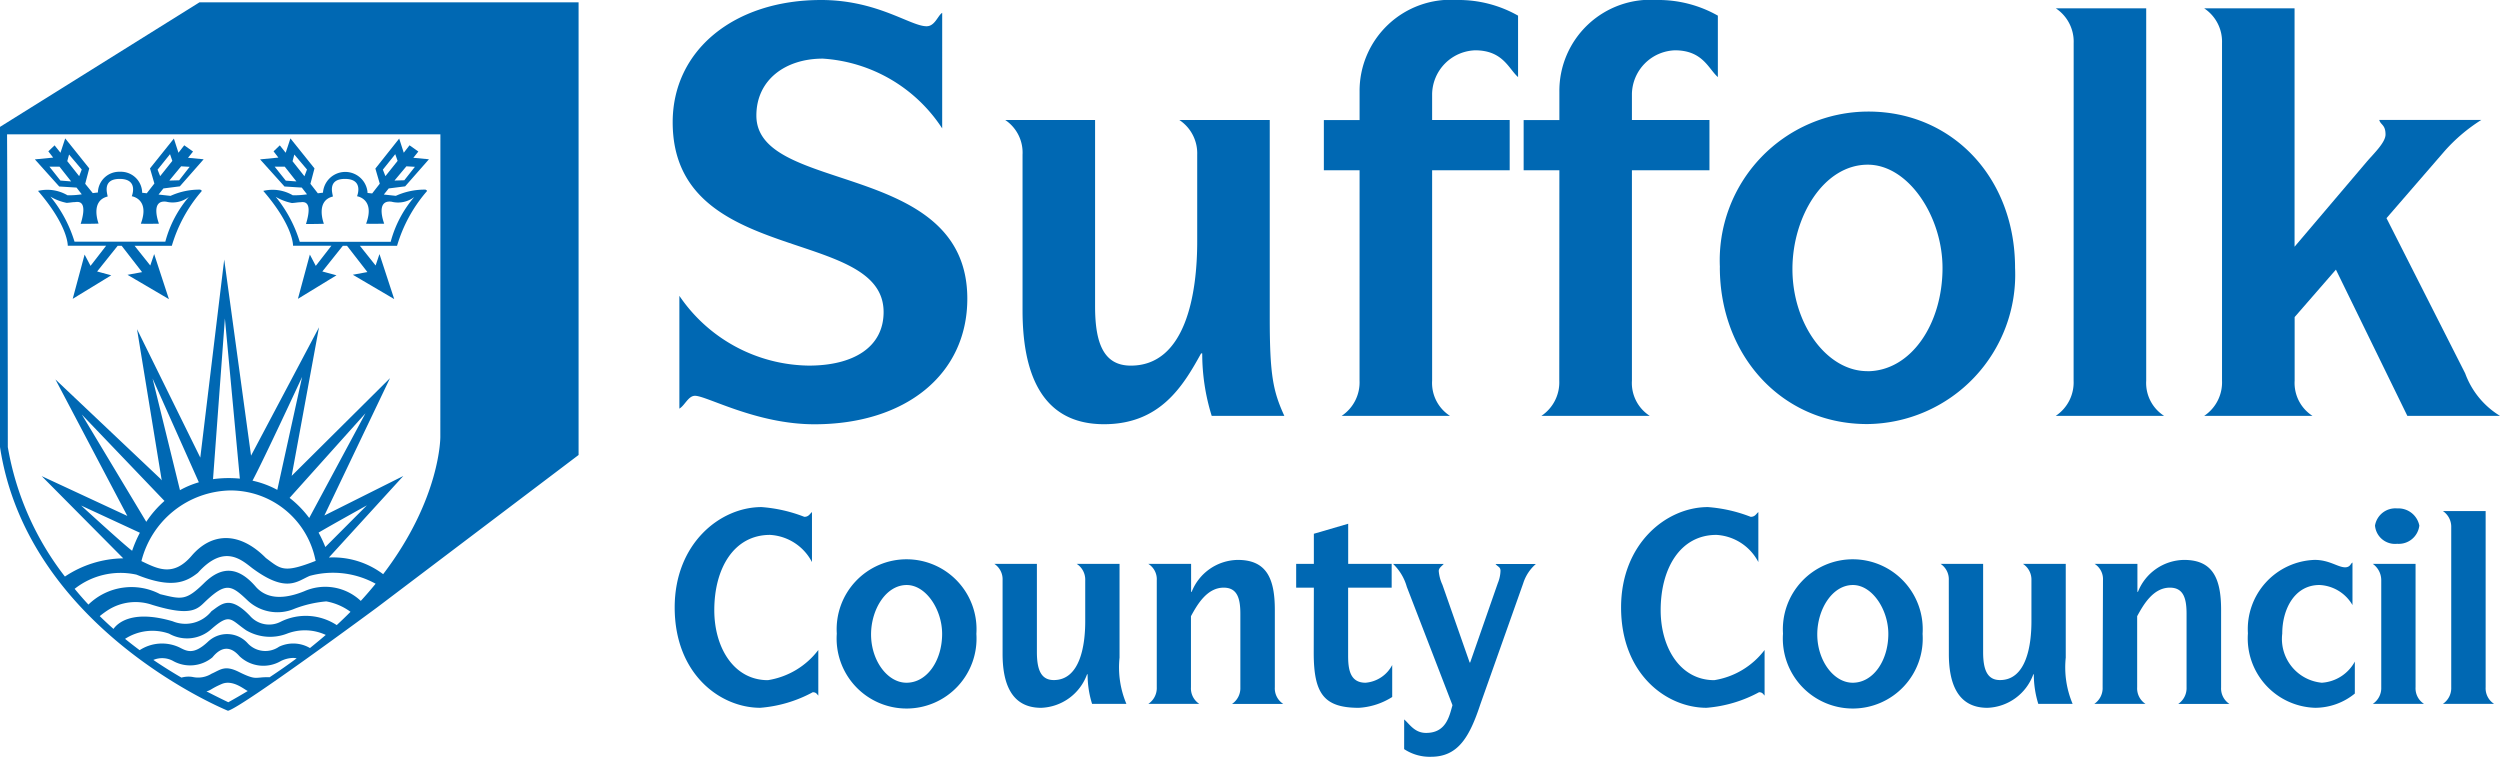 <svg id="Suffolk_County_Council" data-name="Suffolk County Council" xmlns="http://www.w3.org/2000/svg" xmlns:xlink="http://www.w3.org/1999/xlink" width="120" height="36.32" viewBox="0 0 120 36.32">
  <defs>
    <clipPath id="clip-path">
      <rect id="Rectangle_16494" data-name="Rectangle 16494" width="120" height="36.32" transform="translate(0 0)" fill="none"/>
    </clipPath>
  </defs>
  <g id="Group_30722" data-name="Group 30722" clip-path="url(#clip-path)">
    <path id="Path_16364" data-name="Path 16364" d="M32.61,14.2a7.619,7.619,0,0,0,6.214,3.349c2.142,0,3.589-.884,3.589-2.572,0-4.126-10.124-2.17-10.124-9.111C32.289,2.413,35.235,0,39.413,0c2.705,0,4.286,1.26,5.063,1.26.4,0,.535-.51.749-.644V6.163a7.4,7.4,0,0,0-5.731-3.349c-1.795,0-3.188,1.018-3.188,2.733,0,3.805,10.125,2.117,10.125,8.789,0,3.644-2.973,6.029-7.339,6.029-2.786,0-5.17-1.367-5.732-1.367-.321,0-.482.455-.75.617Z" fill="#0068b3"/>
    <path id="Path_16365" data-name="Path 16365" d="M49.082,7.422a1.882,1.882,0,0,0-.83-1.661h4.312V14.71c0,1.795.429,2.84,1.715,2.84,2.65,0,3.187-3.483,3.187-5.948V7.422a1.916,1.916,0,0,0-.857-1.661h4.339v9.511c0,2.734.16,3.51.7,4.69H58.162a10.042,10.042,0,0,1-.455-3h-.054c-.857,1.555-1.955,3.4-4.66,3.4-3.107,0-3.911-2.625-3.911-5.465Z" fill="#0068b3"/>
    <path id="Path_16366" data-name="Path 16366" d="M65.26,8.173H63.545V5.762H65.26V4.395A4.372,4.372,0,0,1,69.948,0a5.78,5.78,0,0,1,2.919.751V3.7c-.455-.4-.723-1.285-2.063-1.285A2.14,2.14,0,0,0,68.742,4.5v1.26h3.723V8.173H68.742v10.1a1.873,1.873,0,0,0,.857,1.688H64.4a1.929,1.929,0,0,0,.858-1.688Z" fill="#0068b3"/>
    <path id="Path_16367" data-name="Path 16367" d="M74.85,8.173H73.135V5.762H74.85V4.395A4.371,4.371,0,0,1,79.536,0a5.788,5.788,0,0,1,2.921.751V3.7c-.455-.4-.723-1.285-2.063-1.285A2.139,2.139,0,0,0,78.332,4.5v1.26h3.722V8.173H78.332v10.1a1.872,1.872,0,0,0,.856,1.688h-5.2a1.933,1.933,0,0,0,.857-1.688Z" fill="#0068b3"/>
    <path id="Path_16368" data-name="Path 16368" d="M89.626,17.819c2.088,0,3.615-2.251,3.615-4.958,0-2.465-1.634-4.956-3.588-4.956-2.116,0-3.616,2.491-3.616,5.01,0,2.653,1.66,4.9,3.589,4.9m-7.071-4.984a7.14,7.14,0,0,1,7.124-7.476c4.045,0,7.044,3.189,7.044,7.5a7.174,7.174,0,0,1-7.1,7.5c-4.125,0-7.071-3.323-7.071-7.529" fill="#0068b3"/>
    <path id="Path_16369" data-name="Path 16369" d="M99.536,2.063A1.916,1.916,0,0,0,98.679.4h4.339V18.273a1.873,1.873,0,0,0,.858,1.688h-5.2a1.928,1.928,0,0,0,.857-1.688Z" fill="#0068b3"/>
    <path id="Path_16370" data-name="Path 16370" d="M110.143,18.274A1.874,1.874,0,0,0,111,19.962h-5.2a1.932,1.932,0,0,0,.857-1.688V2.064A1.916,1.916,0,0,0,105.8.4h4.339V11.843l3.482-4.1c.348-.4.884-.912.884-1.287,0-.481-.241-.455-.3-.7h4.9a8.11,8.11,0,0,0-1.768,1.5l-2.785,3.216,3.776,7.448A3.987,3.987,0,0,0,120,19.962h-4.447l-3.429-7.02-1.981,2.277Z" fill="#0068b3"/>
    <path id="Path_16371" data-name="Path 16371" d="M39.279,33.391c-.075-.089-.114-.164-.266-.164a6.333,6.333,0,0,1-2.522.747c-1.914,0-4.106-1.61-4.106-4.817,0-3.055,2.168-4.817,4.169-4.817a7.086,7.086,0,0,1,2.054.468c.215,0,.266-.151.367-.228v2.4a2.423,2.423,0,0,0-2.015-1.305c-1.736,0-2.674,1.61-2.674,3.613,0,1.8.938,3.36,2.572,3.36A3.777,3.777,0,0,0,39.279,31.2Z" fill="#0068b3"/>
    <path id="Path_16372" data-name="Path 16372" d="M43.511,32.771c.989,0,1.711-1.065,1.711-2.345,0-1.166-.773-2.345-1.7-2.345-1,0-1.711,1.179-1.711,2.371,0,1.254.785,2.319,1.7,2.319m-3.345-2.358a3.357,3.357,0,1,1,6.7.013,3.358,3.358,0,1,1-6.7-.013" fill="#0068b3"/>
    <path id="Path_16373" data-name="Path 16373" d="M48.124,27.852a.889.889,0,0,0-.393-.785h2.04V31.3c0,.849.2,1.343.811,1.343,1.255,0,1.509-1.647,1.509-2.813V27.852a.9.9,0,0,0-.407-.785h2.054v4.5a4.51,4.51,0,0,0,.329,2.219H52.42a4.714,4.714,0,0,1-.215-1.421h-.026a2.437,2.437,0,0,1-2.206,1.61c-1.469,0-1.849-1.242-1.849-2.585Z" fill="#0068b3"/>
    <path id="Path_16374" data-name="Path 16374" d="M55.525,27.852a.867.867,0,0,0-.405-.785h2.053V28.41H57.2a2.416,2.416,0,0,1,2.218-1.534c1.381,0,1.774.9,1.774,2.4v3.713a.889.889,0,0,0,.405.8H59.137a.915.915,0,0,0,.4-.8V29.462c0-.722-.139-1.255-.8-1.255-.811,0-1.28.837-1.571,1.37v3.409a.889.889,0,0,0,.4.8H55.12a.915.915,0,0,0,.405-.8Z" fill="#0068b3"/>
    <path id="Path_16375" data-name="Path 16375" d="M63.065,28.207h-.849V27.066h.849V25.621l1.648-.481v1.926H66.8v1.141h-2.09v3.258c0,.634.076,1.306.836,1.306a1.589,1.589,0,0,0,1.28-.85v1.535a3.354,3.354,0,0,1-1.6.519c-1.673,0-2.167-.672-2.167-2.637Z" fill="#0068b3"/>
    <path id="Path_16376" data-name="Path 16376" d="M67.4,34.533c.254.215.495.647,1.052.647.963,0,1.115-.8,1.267-1.331l-2.192-5.68a2.419,2.419,0,0,0-.659-1.1H69.3c-.1.114-.24.19-.24.343a1.958,1.958,0,0,0,.177.659L70.543,31.8h.025l1.33-3.816a1.67,1.67,0,0,0,.126-.584c0-.189-.126-.189-.24-.329h1.939a2.037,2.037,0,0,0-.608.925l-2.053,5.794c-.519,1.573-1.065,2.535-2.37,2.535a2.22,2.22,0,0,1-1.293-.367Z" fill="#0068b3"/>
    <path id="Path_16377" data-name="Path 16377" d="M84.7,33.391c-.076-.089-.114-.164-.266-.164a6.333,6.333,0,0,1-2.522.747c-1.914,0-4.1-1.61-4.1-4.817,0-3.055,2.166-4.817,4.168-4.817a7.086,7.086,0,0,1,2.054.468c.215,0,.266-.151.367-.228v2.4a2.423,2.423,0,0,0-2.015-1.305c-1.736,0-2.674,1.61-2.674,3.613,0,1.8.938,3.36,2.572,3.36A3.777,3.777,0,0,0,84.7,31.2Z" fill="#0068b3"/>
    <path id="Path_16378" data-name="Path 16378" d="M88.929,32.771c.989,0,1.711-1.065,1.711-2.345,0-1.166-.773-2.345-1.7-2.345-1,0-1.711,1.179-1.711,2.371,0,1.254.786,2.319,1.7,2.319m-3.345-2.358a3.357,3.357,0,1,1,6.7.013,3.358,3.358,0,1,1-6.7-.013" fill="#0068b3"/>
    <path id="Path_16379" data-name="Path 16379" d="M93.542,27.852a.889.889,0,0,0-.392-.785h2.04V31.3c0,.849.2,1.343.811,1.343,1.255,0,1.508-1.647,1.508-2.813V27.852a.9.9,0,0,0-.406-.785h2.053v4.5a4.5,4.5,0,0,0,.33,2.219H97.838a4.777,4.777,0,0,1-.215-1.421H97.6a2.435,2.435,0,0,1-2.205,1.61c-1.469,0-1.85-1.242-1.85-2.585Z" fill="#0068b3"/>
    <path id="Path_16380" data-name="Path 16380" d="M100.943,27.852a.867.867,0,0,0-.4-.785h2.053V28.41h.025a2.416,2.416,0,0,1,2.218-1.534c1.381,0,1.774.9,1.774,2.4v3.713a.889.889,0,0,0,.4.8h-2.458a.917.917,0,0,0,.4-.8V29.462c0-.722-.139-1.255-.8-1.255-.811,0-1.28.837-1.571,1.37v3.409a.889.889,0,0,0,.4.8h-2.458a.915.915,0,0,0,.4-.8Z" fill="#0068b3"/>
    <path id="Path_16381" data-name="Path 16381" d="M113.032,33.29a3.018,3.018,0,0,1-1.9.684A3.334,3.334,0,0,1,107.9,30.4a3.322,3.322,0,0,1,3.207-3.525c.7,0,1.115.356,1.458.356.253,0,.265-.191.354-.228v2.04a1.931,1.931,0,0,0-1.584-.963c-1.2,0-1.787,1.166-1.787,2.332a2.111,2.111,0,0,0,1.9,2.359,1.945,1.945,0,0,0,1.584-1.015Z" fill="#0068b3"/>
    <path id="Path_16382" data-name="Path 16382" d="M114,25.228a.991.991,0,0,1,1.064-.824,1.027,1.027,0,0,1,1.064.824.994.994,0,0,1-1.064.874A.963.963,0,0,1,114,25.228m.3,2.623a.961.961,0,0,0-.406-.785h2.053v5.92a.885.885,0,0,0,.406.8h-2.459a.911.911,0,0,0,.406-.8Z" fill="#0068b3"/>
    <path id="Path_16383" data-name="Path 16383" d="M117.659,25.317a.907.907,0,0,0-.4-.786h2.052v8.455a.887.887,0,0,0,.406.8h-2.458a.915.915,0,0,0,.4-.8Z" fill="#0068b3"/>
    <path id="Path_16384" data-name="Path 16384" d="M21.136,20.972s.023,2.958-2.745,6.589a3.978,3.978,0,0,0-2.6-.8c-.007-.028.009.033,0-.005l3.567-3.908L15.57,24.744l3.15-6.592L14,22.841l1.312-7.129-3.262,6.159-1.288-9.413L9.614,21.964,6.577,15.8l1.186,7.257-.071-.085L2.66,18.212l3.452,6.553L2,22.853,5.916,26.8a5.169,5.169,0,0,0-2.8.875A13.974,13.974,0,0,1,.375,21.459C.375,13.971.339,6.447.339,6.447h20.8Zm-5.845,4.594c.566-.337,2.319-1.309,2.319-1.309l-1.994,2a6.1,6.1,0,0,0-.325-.693m-8.949.873c-.35-.251-2.446-2.17-2.446-2.17l2.818,1.305a6.057,6.057,0,0,0-.372.865m.681-1.387L3.929,19.9l3.966,4.145a4.964,4.964,0,0,0-.872,1m1.614-1.523L7.323,18.168,9.545,23.15a4.326,4.326,0,0,0-.908.379M13.9,23.9l3.642-4.061-2.7,5.024a4.981,4.981,0,0,0-.94-.963m-1.782-.828c.5-.921,2.382-4.98,2.382-4.98L13.31,23.514a4.532,4.532,0,0,0-1.19-.442M10.225,23l.57-7.714.718,7.688a5.528,5.528,0,0,0-.571-.026,5.445,5.445,0,0,0-.717.052m.811.542a4.157,4.157,0,0,1,4.1,3.314l.018.065c-1.537.6-1.659.413-2.393-.138-1.256-1.27-2.588-1.242-3.561-.108-.87,1.014-1.61.641-2.364.28-.051-.018,0-.007-.048-.022a4.49,4.49,0,0,1,4.25-3.391m6.278,5.3a2.488,2.488,0,0,0-2.713-.462c-1.371.555-2,.135-2.305-.193-.819-.963-1.619-1.066-2.5-.2s-1.087.779-2.111.533a2.958,2.958,0,0,0-3.443.5c-.225-.241-.445-.494-.661-.756a3.55,3.55,0,0,1,2.967-.681c1.688.685,2.38.362,2.952-.091,1.266-1.415,2.109-.6,2.621-.21,1.627,1.2,2.135.619,2.742.361a4.24,4.24,0,0,1,3.165.376c-.223.273-.458.548-.714.826M16.155,30a2.709,2.709,0,0,0-2.665-.165,1.217,1.217,0,0,1-1.5-.284c-.969-1-1.353-.556-1.838-.214a1.6,1.6,0,0,1-1.866.484c-1.97-.578-2.659.112-2.839.367q-.333-.294-.659-.614a4.051,4.051,0,0,1,.412-.3A2.462,2.462,0,0,1,7.3,29.031c1.927.594,2.193.185,2.583-.185.983-.922,1.229-.759,2.028,0a2.091,2.091,0,0,0,2.234.37,5.567,5.567,0,0,1,1.517-.349,2.793,2.793,0,0,1,1.162.5c-.21.213-.433.427-.664.641m-1.278,1.1a1.59,1.59,0,0,0-1.487-.066,1.155,1.155,0,0,1-1.524-.185A1.331,1.331,0,0,0,9.985,30.8c-.712.67-1.04.441-1.382.271a1.967,1.967,0,0,0-1.9.137c-.234-.173-.466-.354-.7-.543a2.416,2.416,0,0,1,2.115-.249,1.746,1.746,0,0,0,2.037-.228c.9-.785.912-.442,1.667.07a2.26,2.26,0,0,0,1.952.158,2.39,2.39,0,0,1,1.863.06c-.242.21-.5.421-.761.632m-1.935,1.4a3,3,0,0,0-.449.015c-.242.015-.342.071-1.026-.271s-.884-.1-1.311.086a1.217,1.217,0,0,1-.911.156,1.241,1.241,0,0,0-.535.031c-.438-.255-.89-.536-1.348-.848a1.089,1.089,0,0,1,.97.062,1.677,1.677,0,0,0,1.866-.186c.647-.8,1.149-.219,1.305-.049a1.663,1.663,0,0,0,1.987.221,1.4,1.4,0,0,1,.527-.142.882.882,0,0,1,.224.016q-.612.456-1.3.909m-1.981,1.2c-.324-.155-.678-.331-1.051-.524.215-.044.223-.132.731-.351.526-.228,1.083.257,1.239.328a.041.041,0,0,1,.013.008q-.45.271-.932.539M9.575.111,0,6.091V21.456c1.336,8.78,10.943,12.661,10.943,12.661.668-.16,7.159-4.961,7.159-4.961l9.67-7.317V.111ZM2.856,8l.559.708L2.9,8.667,2.372,8Zm.459-.583.609.72L3.8,8.456l-.571-.721Zm1.417,3.316s-.423-1.093.435-1.3c0-.1-.3-.858.6-.845s.558.832.558.832.883.124.435,1.317c.237.012.87,0,.87,0s-.448-1.155.348-1.056A1.275,1.275,0,0,0,9.067,9.45,5.431,5.431,0,0,0,7.936,11.6H3.577A6.3,6.3,0,0,0,2.421,9.438a2.431,2.431,0,0,0,.783.3c.174-.012.286-.037.385-.037s.659-.174.285,1.043c.622,0,.858-.012.858-.012M8.161,7.4l.111.322-.584.733-.124-.311Zm.533.583.41.024L8.6,8.654l-.472.013Zm-5.851.969.831.052.251.324a4.321,4.321,0,0,1-.684.046,1.914,1.914,0,0,0-1.416-.211c1.466,1.7,1.428,2.633,1.428,2.633H5.094l-.748.965-.012-.021-.273-.521L3.49,14.344l1.85-1.13-.678-.183L5.647,11.8h.194l.979,1.262-.7.129,1.988,1.168L7.4,12.195l-.187.549L6.461,11.8H8.247A7.026,7.026,0,0,1,9.626,9.239c.087-.1.075-.075-.013-.137a3.338,3.338,0,0,0-1.428.3L7.61,9.338l.233-.293.789-.1,1.143-1.3-.75-.071.241-.3-.422-.3-.278.358-.22-.68L7.2,8.083l.21.725-.365.469-.222-.024c0-.013,0-.026,0-.04a1.022,1.022,0,0,0-1.068-.968A1.021,1.021,0,0,0,4.7,9.213l0,.026h0l-.248.03L4.09,8.822l.194-.739L3.13,6.643l-.227.69L2.62,6.977l-.3.287.232.3-.878.086ZM13.668,8l.559.708-.509-.037L13.184,8Zm.46-.583.608.72-.123.323-.571-.721Zm1.416,3.316s-.422-1.093.435-1.3c0-.1-.3-.858.6-.845s.559.832.559.832.882.124.435,1.317c.235.012.869,0,.869,0s-.447-1.155.348-1.056a1.274,1.274,0,0,0,1.093-.223,5.448,5.448,0,0,0-1.13,2.149H14.388a6.325,6.325,0,0,0-1.154-2.161,2.418,2.418,0,0,0,.782.3c.174-.012.286-.037.386-.037s.658-.174.285,1.043c.621,0,.857-.012.857-.012M18.972,7.4l.113.322-.585.733-.123-.311Zm.535.583.409.024-.509.646-.471.013Zm-5.851.969.829.052.252.324a4.322,4.322,0,0,1-.683.046,1.917,1.917,0,0,0-1.417-.211c1.466,1.7,1.429,2.633,1.429,2.633h1.841l-.749.965-.012-.021-.273-.521L14.3,14.344l1.851-1.13-.679-.183.984-1.234h.2l.979,1.262-.7.129,1.987,1.168-.707-2.161-.186.549-.755-.947h1.785a7.026,7.026,0,0,1,1.379-2.558c.087-.1.075-.075-.012-.137A3.338,3.338,0,0,0,19,9.4l-.576-.062.234-.293.789-.1,1.142-1.3-.749-.071.24-.3-.422-.3-.277.358-.22-.68-1.143,1.44.211.725-.365.469-.223-.024c0-.013,0-.026,0-.04a1.073,1.073,0,0,0-2.136,0,.23.23,0,0,0,0,.026h0l-.249.03L14.9,8.822l.195-.739-1.155-1.44-.227.69-.282-.356-.3.287.231.3-.878.086Z" fill="#0068b3"/>
  </g>
</svg>
